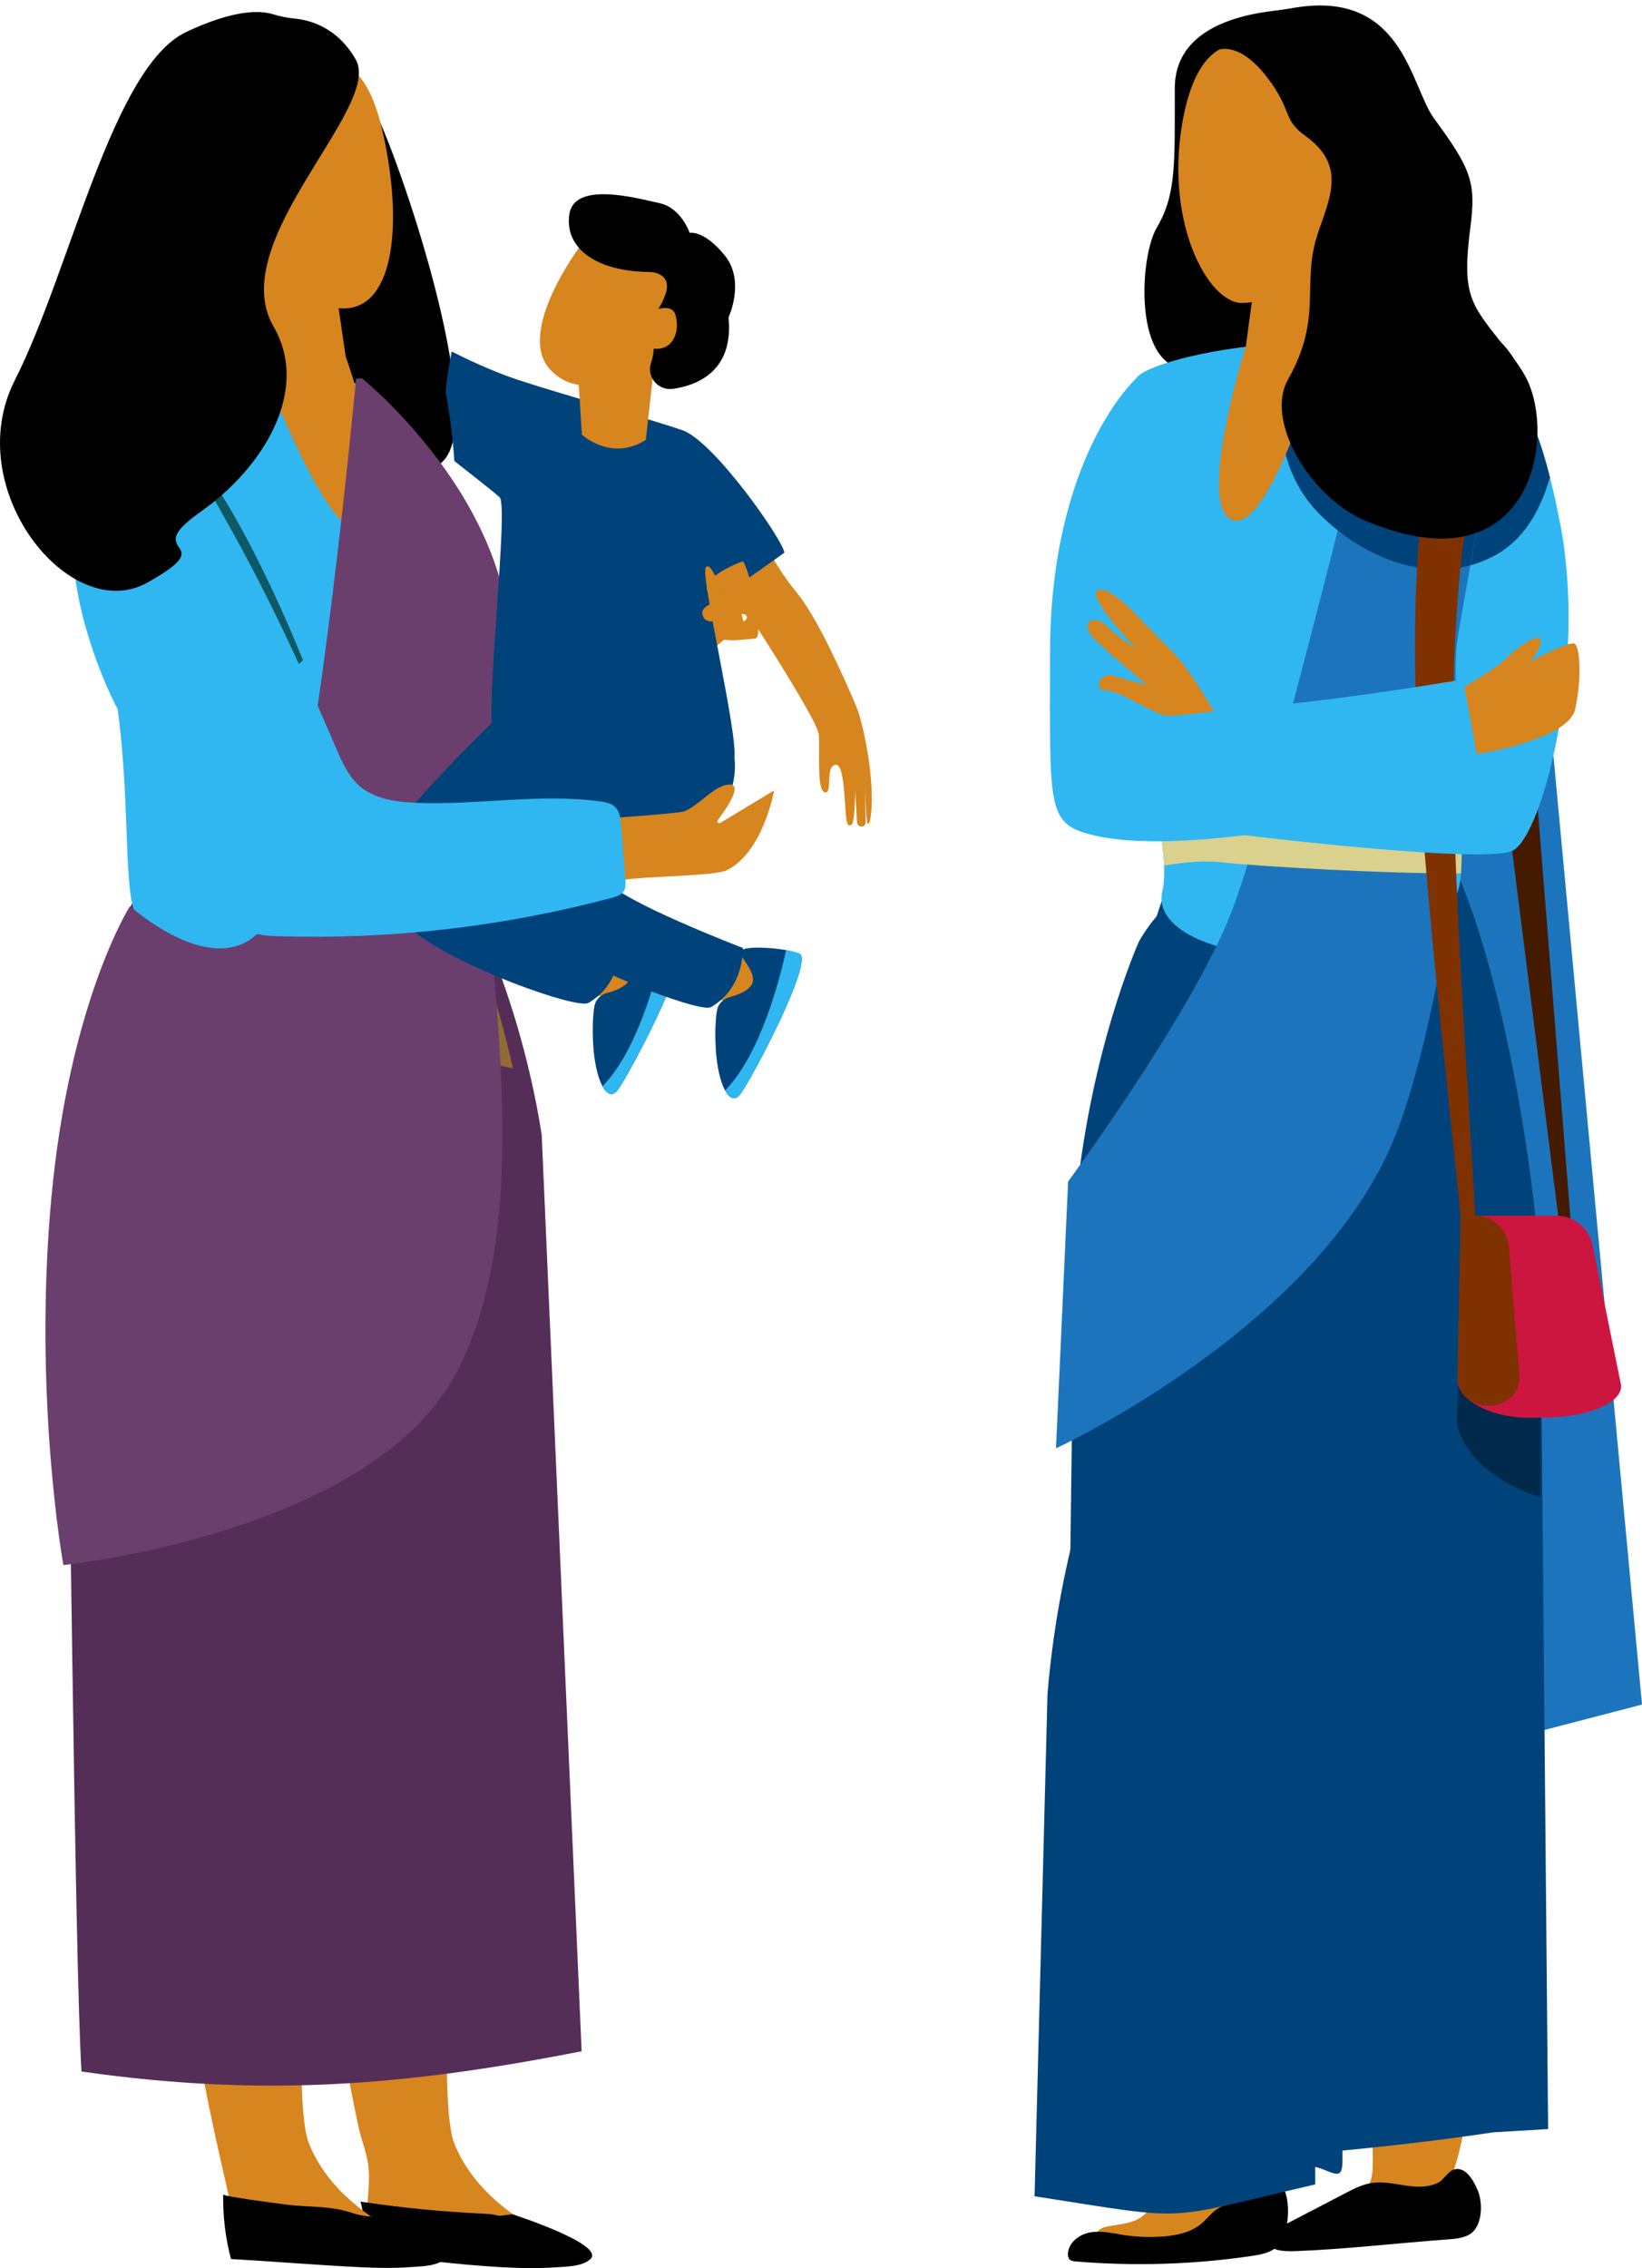 <svg width="299" height="413" viewBox="0 0 299 413" fill="none" xmlns="http://www.w3.org/2000/svg">
<path d="M299.001 310.383L258.745 320.874L248.267 63.579L276.941 74.07L299.001 310.383Z" fill="#1C75BC"/>
<path d="M235.028 1.603C232.922 2.046 213.922 2.258 213.922 16.096C213.922 29.935 214.195 35.436 210.624 41.488C207.053 47.54 206.057 73.134 221.037 65.86C225.045 63.914 222.281 78.349 222.281 78.349C222.281 78.349 247.99 89.903 255.132 86.878C262.273 83.854 273.263 90.73 273.263 90.73C273.263 90.73 284.19 73.219 273.263 62.275C262.335 51.334 263.647 52.217 263.647 39.839C263.647 27.461 261.45 31.036 256.229 23.609C251.007 16.181 247.935 -1.109 235.028 1.603Z" fill="black"/>
<path d="M286.023 222.393L277.133 111.048L270.096 113.14L283.858 222.393H286.023Z" fill="#451B00"/>
<path d="M216.979 383.567C214.837 383.808 214.811 386.963 214.345 388.511C213.489 391.35 212.33 394.064 211.51 396.978C210.774 399.582 209.873 402.421 207.587 403.865C205.892 404.937 203.782 405.005 201.813 405.387C201.24 405.498 200.654 405.647 200.202 406.016C199.749 406.384 199.469 407.019 199.678 407.564C200.325 409.236 208.496 408.851 210.11 408.871C214.16 408.923 218.215 408.61 222.206 407.935C223.147 407.776 224.104 407.59 224.918 407.091C225.852 406.518 226.503 405.589 227.073 404.657C229.231 401.114 230.588 397.082 231.015 392.953C231.106 392.08 231.145 391.157 230.774 390.362C230.351 389.45 229.462 388.86 228.599 388.341C225.4 386.422 221.972 384.88 218.411 383.762C217.844 383.583 217.372 383.528 216.975 383.573L216.979 383.567Z" fill="#D7851E"/>
<path d="M229.618 395.026C229.618 395.026 231.894 394.091 233.918 398.859C235.045 401.508 234.729 407.515 232.203 409.386C230.972 410.298 229.394 410.572 227.88 410.794C217.294 412.348 206.533 412.684 195.872 411.784C195.472 411.752 195.033 411.696 194.753 411.406C194.512 411.152 194.453 410.777 194.463 410.429C194.518 408.382 196.52 406.844 198.532 406.492C200.544 406.14 202.594 406.655 204.612 406.967C207.028 407.342 209.489 407.43 211.927 407.231C214.381 407.029 216.927 406.482 218.798 404.885C219.719 404.099 220.442 403.092 221.425 402.385C223.154 401.143 225.455 400.984 226.884 399.367C227.926 398.191 228.717 396.378 229.615 395.026H229.618Z" fill="black"/>
<path d="M259.513 372.948C258.283 373.154 257.118 373.63 255.975 374.135C255.112 374.516 254.25 374.917 253.504 375.497C248.973 379.027 250.012 388.462 249.982 393.572C249.976 395.091 249.943 396.698 249.162 397.998C248.316 399.409 246.753 400.205 245.601 401.378C245.122 401.867 244.693 402.506 244.79 403.18C244.963 404.383 246.509 404.735 247.72 404.754C251.392 404.81 255.07 404.409 258.644 403.571C260.21 403.203 264.087 402.124 264.087 399.745C264.087 399.745 263.644 398.614 265.18 393.696C265.838 391.594 266.242 389.397 266.701 387.246C267.368 384.111 269.611 378.952 267.475 376.126C265.662 373.727 262.472 372.453 259.507 372.945L259.513 372.948Z" fill="#D7851E"/>
<g style="mix-blend-mode:multiply" opacity="0.68">
<path d="M271.593 286.405C266.736 285.548 256.629 283.779 245.275 281.859C245.731 286.884 246.418 294.654 247.157 303.786C252.528 304.588 264.536 306.045 273.107 304.546C272.687 299.618 272.202 292.946 271.596 286.405H271.593Z" fill="#D7851E"/>
</g>
<g style="mix-blend-mode:multiply" opacity="0.68">
<path d="M235.8 280.275C226.487 278.733 217.076 277.234 209.573 276.156C209.778 278.313 210.791 289.094 211.94 303.255C214.511 303.988 217.766 304.722 221.8 305.308C228.284 306.254 233.944 305.755 237.971 305.022C237.411 298.523 236.737 288.739 235.8 280.275Z" fill="#D7851E"/>
</g>
<path d="M271.915 388.276L281.905 387.68L280.538 236.172C280.538 220.183 274.396 178.153 264.568 157.246C254.741 136.339 214.205 157.246 214.205 157.246C214.205 157.246 204.951 177.58 202.493 207.098L194.86 392.093C221.051 396.167 271.915 388.276 271.915 388.276Z" fill="#00437B"/>
<path d="M249.403 306.827V246.093C249.403 230.104 243.26 188.074 233.433 167.167C223.606 146.26 212.366 167.167 212.366 167.167C212.366 167.167 203.112 187.501 200.654 217.019L198.538 380.663C198.402 385.998 202.226 390.613 207.487 391.46C226.451 394.524 224.501 312.615 249.403 306.827Z" fill="#00437B"/>
<path d="M236.249 394.485C241.053 393.347 244.448 398.611 244.448 393.667V250.343C244.448 234.354 238.306 192.324 228.479 171.417C218.651 150.509 207.411 171.417 207.411 171.417C207.411 171.417 198.157 191.75 195.699 221.268L193.584 384.913C193.447 390.248 197.272 394.863 202.532 395.71C219.117 398.389 219.706 398.396 236.245 394.485H236.249Z" fill="#00437B"/>
<path d="M239.494 397.754V256.014C239.494 240.025 233.352 197.995 223.525 177.088C214.785 158.491 204.925 254.453 202.851 257.885C202.597 258.305 202.376 258.742 202.181 259.198C200.634 262.819 193.011 281.771 190.771 308.092C190.752 308.31 190.742 308.532 190.736 308.75L188.389 399.918C217.597 404.461 211.152 404.344 239.494 397.757V397.754Z" fill="#00437B"/>
<path opacity="0.38" d="M280.538 245.132L266.024 239.767L265.288 258.745C265.288 258.745 265.526 267.499 280.542 272.727V245.132H280.538Z" fill="black"/>
<path d="M206.888 68.907C205.921 70.625 200.065 85.151 201.588 100.576C203.867 123.625 213.893 152.895 211.686 162.105C208.001 177.479 263.312 179.789 265.897 160.358C266.815 153.446 265.021 136.156 266.645 120.509C269.227 95.665 275.125 71.208 274.035 70.537C249.82 55.665 209.163 64.856 206.888 68.904V68.907Z" fill="#30B7F1"/>
<path d="M192.292 263.728L194.498 215.141C194.498 215.141 217.066 184.548 224.276 166C231.487 147.452 251.851 63.301 251.851 63.301L274.737 72.965C274.737 72.965 267.902 172.098 254.058 206.857C240.214 241.618 192.295 263.725 192.295 263.725L192.292 263.728Z" fill="#1C75BC"/>
<g style="mix-blend-mode:multiply">
<path d="M233.3 74.278C233.3 74.278 231.972 85.297 240.337 93.674C247.73 101.075 258.934 106.022 269.008 102.555C271.713 85.053 274.861 71.045 274.038 70.54C267.172 66.326 258.986 64.041 250.728 63.028L231.939 64.247L233.3 74.278Z" fill="#00437B"/>
</g>
<g style="mix-blend-mode:multiply">
<path d="M209.97 144.21C211.041 149.46 211.819 154.068 211.972 157.605C215.595 157.011 219.394 156.653 222.327 157.002C228.635 157.751 253.361 159.156 266.03 159.026C266.261 156.011 266.167 151.66 266.06 146.589L217.281 139.347L209.964 144.213L209.97 144.21Z" fill="#D9D18D"/>
</g>
<path d="M272.911 68.94C260.542 108.375 264.314 148.417 269.125 229.09L266.808 229.283C258.276 147.397 252.843 107.293 263.774 66.245L272.911 68.937V68.94Z" fill="#7F3100"/>
<path d="M274.034 70.54C274.034 70.54 279.308 70.234 284.145 95.599C288.982 120.965 280.89 152.1 275.493 154.867C270.096 157.634 221.034 151.409 221.034 151.409L222.645 133.653C222.645 133.653 260.47 131.623 264.617 127.47C265.636 126.45 264.565 121.529 265.441 116.142C268.126 99.605 274.031 70.543 274.031 70.543L274.034 70.54Z" fill="#30B7F1"/>
<g style="mix-blend-mode:multiply">
<path d="M282.237 86.901C278.019 70.305 274.034 70.537 274.034 70.537C274.034 70.537 270.577 87.543 267.752 102.939C269.506 102.457 271.235 101.733 272.908 100.733C278.058 97.656 280.789 92.018 282.237 86.898V86.901Z" fill="#00437B"/>
</g>
<path d="M266.648 125.029C266.648 125.029 272.094 122.041 274.243 119.887C276.391 117.736 280.538 114.969 280.538 116.657C280.538 118.345 278.543 120.581 278.543 120.581C278.543 120.581 285.99 116.425 286.834 117.273C287.677 118.117 288.061 123.423 286.834 129.11C285.606 134.797 268.881 137.326 268.881 137.326L266.648 125.029Z" fill="#D7851E"/>
<path d="M264.799 395.039C266.961 394.413 268.419 397.255 269.1 398.875C270.066 401.173 269.956 405.53 267.557 406.889C266.359 407.567 264.936 407.681 263.563 407.779C254.295 408.447 245.119 409.562 235.839 409.91C233.82 409.985 231.444 409.868 230.311 408.193C230.171 407.987 230.054 407.743 230.09 407.499C230.145 407.117 230.526 406.886 230.865 406.71C235.542 404.272 240.22 401.837 244.898 399.4C246.454 398.588 248.045 397.767 249.777 397.5C252.277 397.112 254.793 397.913 257.313 398.135C258.817 398.265 260.509 398.145 261.873 397.444C262.928 396.903 263.65 395.41 264.721 395.062C264.747 395.052 264.773 395.045 264.799 395.039Z" fill="black"/>
<path d="M198.235 151.865C215.667 156.633 254.435 147.254 270.096 144.024L266.411 123.729C266.411 123.729 220.455 131.558 214.866 128.328C212.102 126.731 206.084 112.192 204.788 97.897C203.46 83.274 206.888 68.904 206.888 68.904C206.888 68.904 191.208 83.029 191.208 119.003C191.208 146.455 190.563 149.766 198.232 151.865H198.235Z" fill="#30B7F1"/>
<path d="M206.835 111.866C206.835 111.866 210.66 115.839 213.655 118.837C216.649 121.836 221.037 129.517 221.037 129.517C221.037 129.517 214.82 130.342 212.668 130.342C210.517 130.342 203.915 125.73 201.458 125.73C199 125.73 200.074 122.194 202.994 123.116C205.911 124.039 208.827 124.655 208.827 124.655C208.827 124.655 202.301 119.352 199.306 116.354C196.311 113.355 199.16 111.608 201.611 114.063C204.062 116.517 206.832 118.045 206.832 118.045C206.832 118.045 198.232 109.128 199.768 107.59C201.305 106.052 206.832 111.866 206.832 111.866H206.835Z" fill="#D7851E"/>
<path d="M229.862 41.215L226.868 63.028C226.868 63.028 217.675 92.22 224.439 94.697C231.204 97.174 240.949 63.641 240.949 63.641V31.584L229.862 41.211V41.215Z" fill="#D7851E"/>
<g style="mix-blend-mode:multiply" opacity="0.68">
<path d="M240.949 50.373V35.123L232.284 39.112L229.862 41.214L227.265 60.137C231.806 59.192 236.757 55.502 240.949 50.373Z" fill="#D7851E"/>
</g>
<path d="M227.362 8.548C227.362 8.548 218.267 4.5 215.234 22.715C212.203 40.928 220.126 55.284 226.21 55.17C235.292 55 244.878 45.65 249.259 33.507C253.638 21.363 234.553 6.625 227.362 8.548Z" fill="#D7851E"/>
<path d="M277.992 68.986C276.769 66.528 274.972 64.452 273.266 62.272C267.755 55.242 266.16 53.609 267.755 41.332C268.816 33.164 267.863 30.739 261.118 21.549C256.808 15.676 255.49 -2.308 235.028 1.531C234.862 1.564 219.231 3.715 221.959 9.053C221.959 9.053 225.617 7.535 230.565 13.864C235.51 20.19 233.355 21.634 237.756 24.788C245.321 30.212 242.023 36.264 239.924 42.652C236.929 51.764 240.952 57.758 234.527 69.132C230.279 76.657 238.592 90.633 248.781 94.886C278.585 107.329 283.503 80.037 277.992 68.982V68.986Z" fill="black"/>
<path d="M271.316 255.965H270.753C267.752 255.965 265.333 253.498 265.395 250.49L265.978 221.369H274.304L276.658 250.161C276.915 253.286 274.448 255.965 271.316 255.965Z" fill="#7F3100"/>
<path d="M281.036 258.149H279.549C271.033 258.462 265.285 254.525 265.444 251.331L266.935 221.369H283.425C286.625 221.369 289.382 223.625 290.02 226.767L295.141 251.979C295.815 255.303 289.304 258.149 281.033 258.149H281.036Z" fill="#CD163F"/>
<path d="M265.395 250.493L265.978 221.373H268.592C271.818 221.373 274.507 223.853 274.77 227.073L276.658 250.164C277.273 257.673 265.246 258.025 265.395 250.493Z" fill="#7F3100"/>
<path d="M69.413 79.623C69.413 79.623 82.743 122.044 90.617 122.494C94.074 122.689 131.87 98.344 131.87 98.344L135.418 113.359C135.418 113.359 99.784 145.78 84.332 141.7C68.879 137.62 65.943 126.998 65.943 126.998L69.41 79.626L69.413 79.623Z" fill="#D7851E"/>
<path d="M49.079 9.689L49.957 9.797L64.029 11.511C64.029 11.511 63.434 14.509 66.591 17.25C69.745 19.991 89.231 74.526 80.875 83.756C72.519 92.986 36.468 91.894 35.404 91.959C34.339 92.021 26.208 52.032 26.208 52.032L49.079 9.689Z" fill="black"/>
<path d="M87.798 276.928C87.798 276.928 77.763 377.782 82.73 390.3C87.697 402.815 102.319 408.037 102.319 408.037C97.176 408.03 92.02 408.558 86.916 407.971C83.222 407.548 79.53 407.114 75.839 406.671C72.987 406.329 70.107 405.973 67.418 404.97C67.206 404.891 66.982 404.797 66.858 404.608C66.734 404.419 66.738 404.174 66.744 403.95C66.842 400.804 67.48 397.161 67.037 394.052C66.728 391.871 65.771 389.547 65.296 387.338C64.713 384.636 64.169 381.928 63.648 379.213C62.259 371.958 61.044 364.67 60.026 357.354C57.972 342.58 55.804 326.705 58.258 311.85C59.417 304.839 60.888 271.062 64.417 265.345C73.332 250.914 87.808 269.634 87.798 276.928Z" fill="#D7851E"/>
<path d="M66.422 401.006C66.168 400.967 65.914 400.931 65.657 400.892C66.383 403.604 66.507 406.478 66.015 409.242C65.963 409.536 65.918 409.878 66.123 410.093C66.269 410.246 66.497 410.279 66.705 410.305C74.876 411.309 83.134 412.368 91.356 412.831C94.621 413.013 97.912 413.085 101.174 412.857C103.026 412.726 106.096 412.743 107.538 411.322C110.259 408.662 93.326 403.197 93.326 403.197C88.931 403.764 92.213 403.278 87.89 403.079C80.706 402.747 73.535 402.056 66.419 401.006H66.422Z" fill="black"/>
<path d="M61.308 276.892C61.308 276.892 51.273 377.746 56.24 390.264C61.207 402.779 75.829 408.001 75.829 408.001C65.429 407.988 55.068 407.124 44.714 406.055C44.209 406.003 43.669 405.934 43.285 405.602C42.884 405.256 42.748 404.706 42.63 404.187C41.706 400.13 40.791 396.066 39.877 392.008C37.217 380.246 35.049 368.383 33.415 356.431C31.433 341.935 29.362 326.385 31.771 311.814C32.93 304.803 34.401 271.026 37.93 265.309C46.846 250.878 61.321 269.598 61.312 276.892H61.308Z" fill="#D7851E"/>
<g style="mix-blend-mode:multiply" opacity="0.68">
<path d="M34.017 287.426C38.946 286.582 49.202 284.838 60.722 282.948C60.254 287.934 59.547 295.645 58.785 304.706C53.336 305.494 41.149 306.922 32.458 305.426C32.891 300.537 33.389 293.915 34.017 287.426Z" fill="#D7851E"/>
</g>
<g style="mix-blend-mode:multiply" opacity="0.68">
<path d="M61.146 281.373C70.599 279.858 80.146 278.378 87.76 277.319C87.548 279.46 86.506 290.157 85.325 304.21C82.714 304.934 79.41 305.657 75.319 306.234C68.737 307.163 62.998 306.661 58.913 305.928C59.492 299.481 60.189 289.769 61.149 281.373H61.146Z" fill="#D7851E"/>
</g>
<path d="M14.838 377.205C13.562 356.457 12.657 249.564 12.107 240.618C11.134 224.779 15.518 182.736 25.365 161.369C35.209 140.002 82.353 158.005 82.353 158.005C82.353 158.005 94.065 177.531 98.641 206.606L105.913 373.509C73.141 379.959 47.308 381.836 14.838 377.202V377.205Z" fill="#552E58"/>
<path d="M93.391 194.524C90.933 183.45 87.785 174.363 85.25 168.037L33.089 170.98C33.089 170.98 53.02 186.718 93.391 194.524Z" fill="#906B33"/>
<path d="M64.928 69.957C66.588 71.244 90.188 91.754 89.403 107.137C88.231 130.12 82.441 153.677 85.501 162.653C90.608 177.635 28.161 183.616 24.053 164.54C22.592 157.755 23.568 140.507 20.775 125.118C16.342 100.681 8.175 76.85 9.369 76.11C35.86 59.762 60.374 66.424 64.928 69.957Z" fill="#30B7F1"/>
<path d="M82.694 147.632C74.82 147.759 61.715 146.885 59.934 145.341C57.47 143.199 50.446 124.86 50.446 124.86L55.169 120.222C55.169 120.222 42.894 89.032 32.168 79.721C25.814 74.203 22.009 72.818 19.965 72.606C19.021 73.147 18.073 73.715 17.123 74.314C17.165 76.726 17.247 82.231 17.211 87.354C18.93 94.299 21.293 103.738 23.37 113.906C27.566 122.064 32.357 130.472 33.376 131.893C35.313 134.602 50.784 155.353 50.784 155.353L83.254 161.134C82.763 157.807 81.868 153.655 82.694 147.635V147.632Z" fill="#0D5965"/>
<g style="mix-blend-mode:multiply">
<path d="M7.589 92.477C10.851 75.787 14.903 75.781 14.903 75.781C14.903 75.781 19.438 92.422 23.236 107.502C21.43 107.13 19.636 106.514 17.878 105.625C12.475 102.887 9.369 97.46 7.592 92.477H7.589Z" fill="#30B7F1"/>
</g>
<path d="M40.641 399.582C40.573 403.545 41.051 407.518 42.064 411.348C49.928 411.788 57.828 412.462 65.667 412.837C68.762 412.984 71.884 413.039 74.976 412.801C76.77 412.664 79.654 412.648 81.05 411.286C83.772 408.626 74 403.161 74 403.161C72.454 403.359 70.898 403.506 69.342 403.594C67.037 403.724 65.615 403.447 63.567 402.783C60.058 401.648 55.527 401.909 51.849 401.401C50.875 401.267 40.638 399.96 40.644 399.579L40.641 399.582Z" fill="black"/>
<path d="M59.3 40.269L62.956 64.951C62.956 64.951 73.294 93.895 66.595 96.75C59.896 99.605 47.988 66.971 47.988 66.971L46.039 35.221L59.3 40.273V40.269Z" fill="#D7851E"/>
<path d="M11.537 284.985C11.537 284.985 6.023 254.434 9.33 218.361C12.638 182.289 23.669 164.99 23.669 164.99C23.669 164.99 43.294 182.801 50.508 164.253C57.721 145.706 64.847 68.917 64.847 68.917H65.95C65.95 68.917 103.69 99.309 89.846 134.071C82.197 153.28 102.007 214.803 82.861 250.386C67.363 279.19 11.537 284.985 11.537 284.985Z" fill="#6A3F6E"/>
<g style="mix-blend-mode:multiply" opacity="0.68">
<path d="M46.185 37.642L46.956 50.239C51.641 55.636 57.34 59.316 62.132 59.423L59.668 42.776L46.182 37.639L46.185 37.642Z" fill="#D7851E"/>
</g>
<path d="M57.874 11.579C57.874 11.579 65.833 7.538 69.544 23.397C73.255 39.256 72.099 54.352 64.091 56.014C56.087 57.676 44.124 45.139 39.528 34.69C34.935 24.241 51.302 10.269 57.871 11.576L57.874 11.579Z" fill="#D7851E"/>
<path d="M108.768 172.636C111.372 172.368 113.533 172.251 114.084 172.509C115.685 173.261 115.395 180.435 113.547 181.905C113.547 181.905 109.168 181.096 104.833 181.23C105.487 178.15 106.965 175.279 108.768 172.632V172.636Z" fill="#D7851E"/>
<path d="M110.464 180.832C109.289 181.145 108.41 182.107 108.225 183.287C108.007 184.672 107.837 186.826 108.003 189.984C108.345 196.535 110.497 200.984 112.447 198.533C114.396 196.085 126.069 173.978 123.241 172.877C120.412 171.775 113.563 171.384 112.694 172.294C111.825 173.203 115.562 176.084 114.67 178.277C114.123 179.627 112.01 180.422 110.464 180.832Z" fill="#00437B"/>
<path d="M112.447 198.533C111.506 199.713 110.516 199.289 109.709 197.799C116.096 191.294 119.585 177.912 120.829 172.245C121.759 172.414 122.603 172.626 123.241 172.874C126.069 173.975 114.396 196.082 112.447 198.53V198.533Z" fill="#30B7F1"/>
<path d="M124.025 131.066C124.025 131.066 87.76 154.834 88.879 159.176C90.002 163.517 112.951 171.847 112.951 171.847C112.951 171.847 113.293 179.112 107.134 182.625C105.07 183.805 83.398 176.139 75.358 169.572C69.29 164.615 66.451 158.732 71.995 150.835C77.538 142.939 92.486 128.813 92.486 128.813L124.022 131.066H124.025Z" fill="#00437B"/>
<path d="M131.089 173.402C133.693 173.134 135.854 173.017 136.404 173.274C138.006 174.031 137.716 181.201 135.867 182.67C135.867 182.67 131.489 181.862 127.153 181.996C127.808 178.916 129.285 176.045 131.089 173.398V173.402Z" fill="#D7851E"/>
<path d="M132.785 181.598C131.61 181.911 130.731 182.873 130.545 184.052C130.327 185.438 130.158 187.592 130.324 190.75C130.666 197.301 132.817 201.75 134.767 199.299C136.717 196.851 148.39 174.744 145.561 173.643C142.732 172.541 135.883 172.15 135.014 173.059C134.145 173.972 137.882 176.85 136.99 179.043C136.443 180.392 134.331 181.188 132.785 181.598Z" fill="#00437B"/>
<path d="M134.767 199.299C133.826 200.482 132.837 200.055 132.029 198.565C138.416 192.06 141.905 178.678 143.149 173.01C144.08 173.18 144.923 173.392 145.561 173.64C148.39 174.741 136.717 196.848 134.767 199.295V199.299Z" fill="#30B7F1"/>
<path d="M133.123 143.936C130.031 153.684 108.27 157.099 110.226 160.163C112.652 163.96 135.275 172.613 135.275 172.613C135.275 172.613 135.617 179.877 129.458 183.391C127.394 184.571 103.287 175.324 98.156 169.438C93.026 163.553 90.23 161.229 93.681 152.26C95.403 147.782 103.619 135.706 110.643 128.905C120.021 119.825 125.278 125.883 125.278 125.883C125.278 125.883 136.766 132.447 133.12 143.939L133.123 143.936Z" fill="#00437B"/>
<path d="M131.16 149.841C130.834 150.037 130.47 149.652 130.694 149.352C132.452 147.016 135.353 142.701 132.726 142.857C130.073 143.013 127.586 146.449 124.591 147.752C123.527 148.215 67.779 153.332 62.538 144.288C60.712 141.136 55.224 130.42 52.243 119.049C41.787 119.968 36.286 121.572 27.37 127.005C31.813 143.978 37.614 158.322 44.46 164.263C53.06 171.73 99.543 162.92 110.496 160.714C112.111 160.388 113.735 160.15 115.373 159.994C120.174 159.537 130.441 159.41 132.348 158.465C138.992 155.17 140.964 143.929 140.964 143.929L131.16 149.841Z" fill="#D7851E"/>
<g style="mix-blend-mode:multiply" opacity="0.68">
<path d="M52.243 119.046C41.787 119.965 36.286 121.568 27.37 127.001C27.774 128.54 28.187 130.055 28.61 131.545C34.805 131.18 46.038 128.615 54.062 125.082C53.398 123.117 52.78 121.093 52.243 119.046Z" fill="#D7851E"/>
</g>
<path d="M17.983 72.867C17.983 72.867 11.446 68.947 13.377 100.44C13.377 109.422 17.504 121.79 21.667 129.615C27.536 140.647 33.503 151.634 39.418 162.643C40.895 165.394 42.565 168.327 45.414 169.598C47.041 170.325 48.874 170.416 50.654 170.472C71.093 171.117 91.623 168.758 111.385 163.491C112.225 163.266 113.14 162.982 113.596 162.243C113.98 161.62 113.934 160.835 113.875 160.105C113.612 156.803 113.345 153.505 113.081 150.203C112.987 149.033 112.844 147.752 112.001 146.938C111.297 146.256 110.266 146.064 109.296 145.934C98.176 144.418 86.884 146.657 75.673 146.185C72.024 146.032 68.134 145.481 65.397 143.059C63.392 141.283 62.275 138.734 61.221 136.274C55.26 122.361 48.867 108.392 41.387 95.17C37.64 88.547 28.152 69.866 17.979 72.867H17.983Z" fill="#30B7F1"/>
<path d="M49.642 2.577C50.941 2.978 52.279 3.249 53.633 3.379C56.549 3.66 61.471 5.045 64.778 10.833C69.736 19.515 40.843 44.017 49.801 59.443C56.523 71.016 48.083 85.066 36.524 93.198C24.965 101.326 40.938 98.191 26.827 106.088C12.719 113.984 -7.329 88.931 2.713 69.204C12.751 49.48 20.424 12.221 33.871 5.843C42.744 1.636 47.461 1.906 49.642 2.577Z" fill="black"/>
<path d="M155.841 128.429C153.191 122.23 148.608 112.159 145.138 107.981C139.952 101.743 136.398 93.158 136.398 93.158L129.646 101.632C129.646 101.632 148.917 130.57 149.115 133.829C149.314 137.088 148.699 143.861 150.186 144.284C151.674 144.708 150.199 139.376 152.175 139.259C154.151 139.142 153.64 149.499 154.412 150.17C154.568 150.307 155.043 150.35 155.189 150.008C155.733 148.74 155.714 143.942 155.714 143.942L156.072 149.799C156.104 150.311 156.628 150.64 157.123 150.464C157.13 150.464 157.133 150.461 157.139 150.457C157.445 150.346 157.641 150.05 157.634 149.734L157.51 142.87C157.51 142.87 157.686 149.597 157.986 149.933C158.451 150.461 158.734 147.935 158.744 145.409C158.773 139.041 156.941 130.984 155.847 128.426L155.841 128.429Z" fill="#D7851E"/>
<path d="M142.826 100.645C142.826 100.645 132.81 107.89 131.98 107.939C131.15 107.988 129.659 102.059 128.533 103.301C127.407 104.546 134.575 134.302 133.696 138.17C132.82 142.039 91.535 138.47 89.872 134.07C88.208 129.671 92.723 92.05 90.959 90.519C89.195 88.987 82.733 83.951 82.733 83.951C82.733 83.951 82.447 78.489 81.184 71.586C81.109 70.351 81.955 65.348 82.242 64.006C84.647 65.221 89.624 67.623 94.38 69.188C102.111 71.727 118.52 76.355 124.262 78.336C130.004 80.314 142.693 98.474 142.826 100.648V100.645Z" fill="#00437B"/>
<path d="M105.128 65.691L105.955 79.138C105.955 79.138 111.31 84.141 117.602 80.086L119.542 62.604L105.128 65.691Z" fill="#D7851E"/>
<g style="mix-blend-mode:multiply" opacity="0.68">
<path d="M105.545 72.466C109.764 73.249 114.79 71.215 118.995 67.525L119.542 62.604L105.128 65.691L105.545 72.466Z" fill="#D7851E"/>
</g>
<path d="M105.561 44.943C105.561 44.943 93.98 60.349 100.106 67.213C106.235 74.076 118.833 68.428 124.656 58.951C130.476 49.473 107.502 38.011 105.561 44.943Z" fill="#D7851E"/>
<path d="M118.091 49.522C118.091 49.522 122.677 49.388 121.131 53.707C119.585 58.025 116.414 59.642 118.253 61.239C119.516 62.337 118.983 64.765 118.527 66.173C118.289 66.903 118.296 67.685 118.569 68.402L118.605 68.497C119.21 70.09 120.867 71.052 122.583 70.804C126.759 70.201 133.66 67.718 132.657 57.8C132.657 57.8 135.766 51.21 131.98 46.524C128.198 41.837 125.587 42.401 125.587 42.401C125.587 42.401 124.057 37.854 120.106 36.997C116.157 36.14 104.54 32.868 103.667 39.057C102.795 45.243 108.618 49.398 118.091 49.522Z" fill="black"/>
<path d="M117.332 57.269C117.645 57.086 122.13 54.72 122.967 57.243C123.745 59.586 123.094 63.318 119.783 63.513C116.473 63.709 113.299 59.599 117.332 57.269Z" fill="#D7851E"/>
<path d="M135.298 102.196C135.298 102.196 129.025 104.354 128.722 107.039C128.419 109.725 136.049 106.524 134.588 107.671C133.126 108.819 127.528 109.822 127.886 111.749C128.566 115.402 134.715 110.673 135.867 112.081C137.019 113.489 131.085 114.147 130.916 115.669C130.744 117.191 135.877 116.393 137.521 116.259C139.165 116.126 136.977 105.097 135.301 102.196H135.298Z" fill="#D7851E"/>
</svg>
